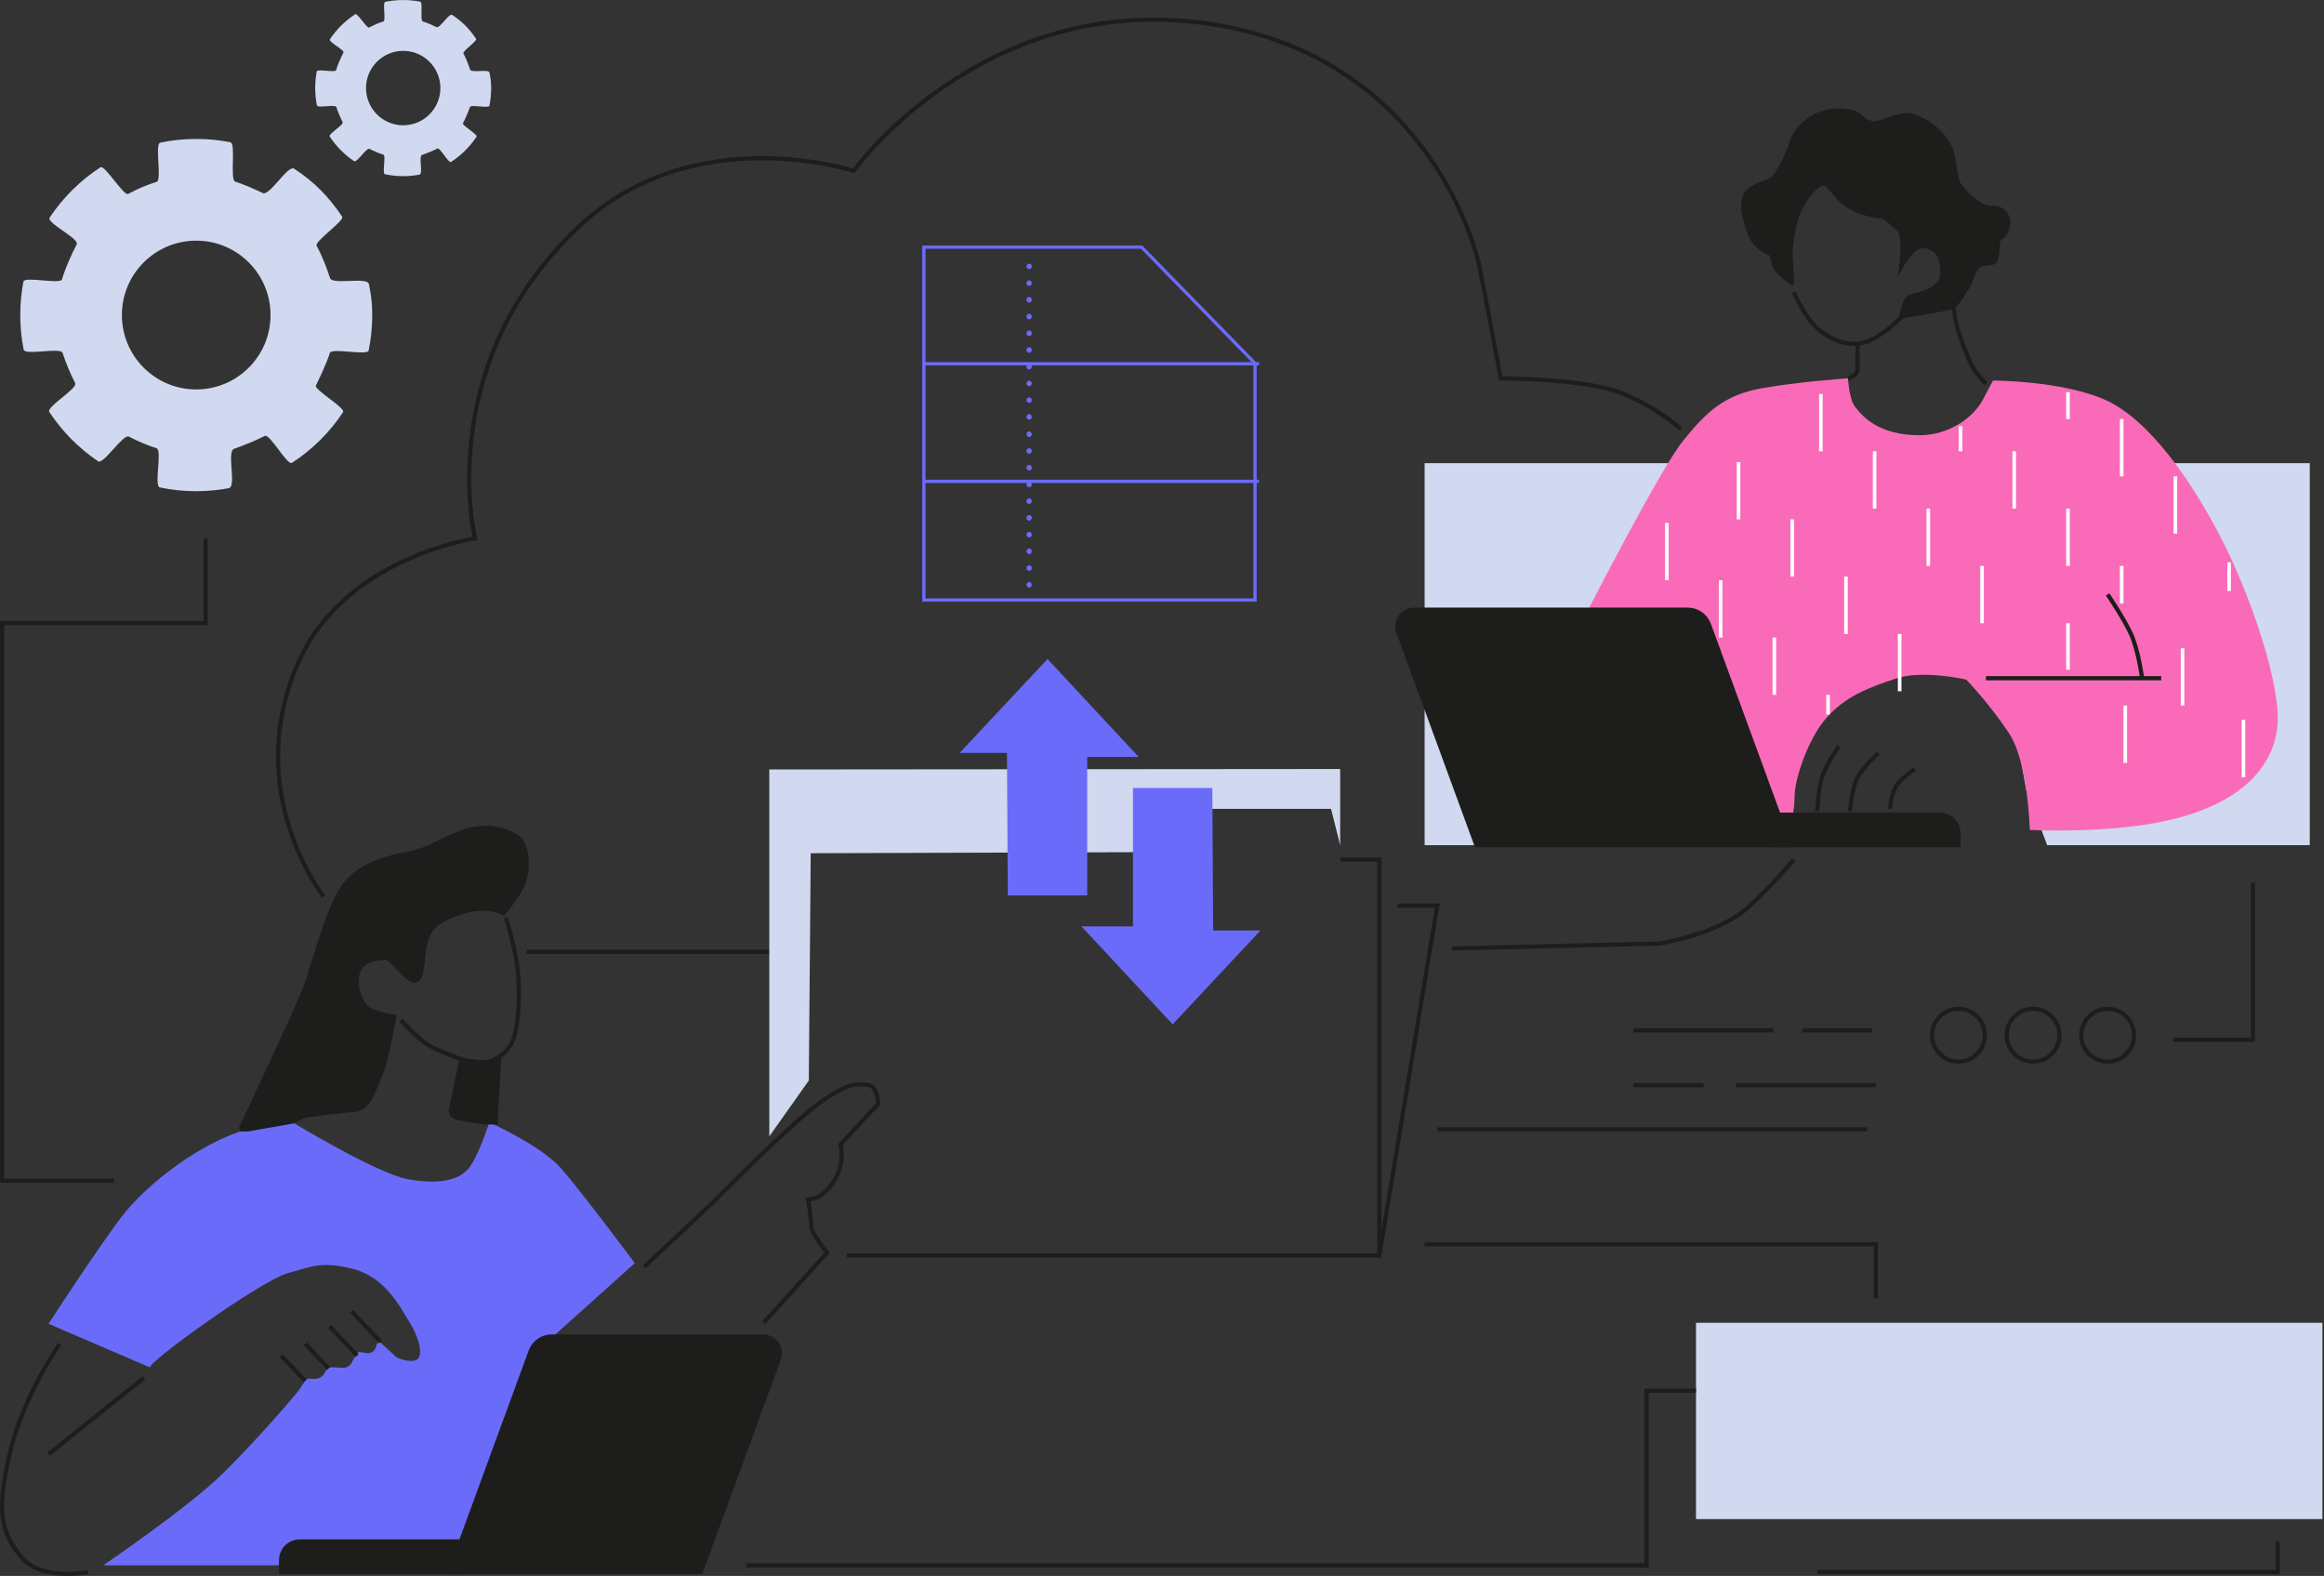<svg xmlns="http://www.w3.org/2000/svg" width="649" height="440" viewBox="0 0 649 440" fill="none"><rect x="0" y="0" width="649" height="440" fill="#333333" stroke="none"/><g clip-path="url(#clip0_2299_203)"><path d="M645.025 235.976H571.692L565.809 220.271L560.858 192.932L526.612 181.069L505.455 201.296L495.272 235.976H397.836V129.31H645.025V235.976Z" fill="#D0D9EF"></path><path d="M442.289 172.614C442.289 172.614 463.456 131.176 470.001 123.083C476.535 114.979 481.516 110.306 491.799 108.441C502.082 106.575 516.083 105.633 516.083 105.633C516.083 105.633 516.353 111.259 517.937 113.415C520.052 116.303 524.652 121.498 536.007 121.518C544.005 121.538 550.95 116.845 553.757 111.55L556.563 106.254C556.563 106.254 575.555 106.254 587.702 111.55C599.849 116.845 611.675 133.673 620.084 149.869C628.493 166.066 637.292 191.849 635.959 203.102C634.285 217.182 621.467 225.907 603.347 229.497C586.68 232.797 566.836 231.714 566.836 231.714C566.836 231.714 566.415 212.96 561.123 204.857C555.831 196.754 549.096 189.743 549.096 189.743C549.096 189.743 536.949 186.935 529.483 189.433C522.016 191.93 515.351 194.307 509.869 200.645C504.938 206.341 501.15 217.463 501.15 222.457C501.15 227.451 499.817 230.249 499.817 230.249L465.972 223.4L442.309 172.614H442.289Z" fill="#F96BB8"></path><path d="M500.363 79.016C500.363 79.016 496.084 76.108 495.573 74.223C495.062 72.337 494.54 70.793 494.54 70.793C494.54 70.793 490.261 69.76 488.547 64.966C486.833 60.172 486.322 57.595 487.344 54.687C488.377 51.778 493.508 51.086 495.052 49.893C496.595 48.7 499.541 42.592 500.363 39.644C501.185 36.695 504.272 33.325 508.341 31.771C512.41 30.217 517.612 30.788 519.295 32.333C520.979 33.877 522.102 34.439 523.645 34.439C525.188 34.439 530.661 31.631 533.337 32.192C536.012 32.754 540.212 34.719 543.449 39.212C546.686 43.705 545.133 49.191 547.518 52.139C549.903 55.088 553.411 58.177 556.508 58.036C559.605 57.896 560.858 60.704 560.858 61.827C560.858 62.95 560.156 65.899 558.753 66.32C557.35 66.741 558.192 72.026 557.069 73.009C555.947 73.992 553.702 73.069 552.299 74.473C550.896 75.877 550.194 79.528 549.071 80.791C547.949 82.055 546.826 85.565 543.88 86.127C540.933 86.688 530.961 88.373 530.961 88.373C530.961 88.373 531.663 83.6 533.347 82.897C535.03 82.195 542.567 81.263 542.427 76.208C542.286 71.154 540.933 69.549 537.696 68.707C534.459 67.865 530.961 74.323 530.961 74.323C530.961 74.323 532.084 65.468 530.26 64.064C528.436 62.66 526.752 60.413 525.349 60.413C523.946 60.413 519.175 59.571 515.657 57.184C512.139 54.797 510.887 51.147 509.343 51.287C507.8 51.427 505.695 52.972 503.17 57.324C500.644 61.677 499.752 69.93 500.083 72.498C500.393 74.905 500.383 78.996 500.383 78.996L500.363 79.016Z" fill="#1D1D1B" stroke="#1D1D1B" stroke-width="1.17" stroke-miterlimit="10"></path><path d="M500.938 81.604C500.938 81.604 504.225 89.346 508.384 92.435C512.543 95.524 516.422 96.466 519.789 95.825C524.821 94.862 531.215 88.584 531.696 87.611" stroke="#1D1D1B" stroke-width="1.17" stroke-miterlimit="10"></path><path d="M516.086 105.632C516.086 105.632 518.732 104.92 518.732 103.085V96.025" stroke="#1D1D1B" stroke-width="1.17" stroke-miterlimit="10"></path><path d="M545.32 82.857C545.32 82.857 545.711 88.273 546.483 91.081C547.255 93.889 550.061 101.912 551.805 103.948C553.549 105.983 554.611 107.237 554.611 107.237" stroke="#1D1D1B" stroke-width="1.17" stroke-miterlimit="10"></path><path d="M507.477 226.529C507.477 226.529 507.757 220.391 508.779 217.082C509.802 213.772 513.52 208.317 513.52 208.317" stroke="#1D1D1B" stroke-width="1.17" stroke-miterlimit="10"></path><path d="M516.594 226.529C516.594 226.529 517.095 220.722 518.508 217.563C519.921 214.404 524.551 210.262 524.551 210.262" stroke="#1D1D1B" stroke-width="1.17" stroke-miterlimit="10"></path><path d="M527.941 225.827C527.941 225.827 527.72 223.049 529.254 219.95C530.567 217.302 534.786 214.715 534.786 214.715" stroke="#1D1D1B" stroke-width="1.17" stroke-miterlimit="10"></path><path d="M41.97 381.823L13.547 369.598C13.547 369.598 26.696 349.38 33.752 339.983C40.807 330.587 56.532 318.592 69.221 315.303C81.909 312.013 82.61 313.889 82.61 313.889C82.61 313.889 105.16 327.518 113.619 329.162C122.078 330.807 127.951 329.634 130.767 326.344C133.583 323.055 136.64 313.357 136.64 313.357C136.64 313.357 150.972 319.766 156.604 326.114C162.237 332.462 177.27 352.67 177.27 352.67L154.49 373.118L129.825 437.051H28.821C28.821 437.051 52.313 421.066 61.944 411.669C71.576 402.272 83.081 388.873 83.793 387.69C84.224 386.978 84.825 386.085 85.226 385.504C85.497 385.103 85.958 384.882 86.439 384.912L87.692 384.982C89.024 385.053 90.267 384.31 90.818 383.097L90.929 382.856C91.249 382.154 91.961 381.723 92.733 381.753L95.799 381.883C96.762 381.924 97.664 381.422 98.135 380.58L99.618 377.932C99.798 377.601 100.169 377.431 100.54 377.491L102.324 377.782C103.497 377.972 104.629 377.27 104.99 376.137L105.23 375.365C105.401 374.833 106.062 374.653 106.463 375.034L110.753 378.975C110.753 378.975 114.281 380.68 116.345 379.647C118.41 378.614 116.956 373.259 114.341 369.117C111.725 364.975 107.706 356.701 98.706 354.325C89.706 351.948 86.749 353.773 80.516 355.418C72.949 357.423 40.156 381.111 41.98 381.823H41.97Z" fill="#6B6BF9"></path><path d="M213.254 369.318L230.983 349.731C230.983 349.731 226.483 344.436 226.483 342.059C226.483 339.683 225.691 334.909 225.691 334.909C225.691 334.909 229.4 335.17 232.837 329.875C236.275 324.579 234.691 319.555 234.691 319.555L245.275 308.172C245.275 308.172 245.014 302.877 242.098 302.877C239.181 302.877 237.598 301.814 229.269 307.641C220.941 313.468 198.711 336.062 198.711 336.062L179.93 353.703" stroke="#1D1D1B" stroke-width="1.17" stroke-miterlimit="10"></path><path d="M16.691 375.215C16.691 375.215 6.378 389.796 2.669 406.033C-1.039 422.269 0.284 427.705 5.847 434.645C11.399 441.585 24.628 438.907 24.628 438.907" stroke="#1D1D1B" stroke-width="1.17" stroke-miterlimit="10"></path><path d="M13.562 406.023L40.242 384.672" stroke="#1D1D1B" stroke-width="1.17" stroke-miterlimit="10"></path><path d="M67.159 315.313C67.159 315.313 83.364 281.005 85.469 275.138C87.574 269.271 92.034 251.751 96.724 246.446C101.415 241.14 107.979 239.496 114.073 238.322C120.166 237.149 124.155 233.87 130.008 231.994C135.861 230.119 141.022 231.523 144.31 233.639C147.597 235.755 147.587 242.625 146.184 246.456C144.781 250.287 140.561 254.98 140.561 254.98C140.561 254.98 136.342 252.633 130.479 254.278C124.616 255.923 120.868 257.557 119.224 261.78C117.58 266.002 118.523 273.503 115.947 273.744C113.371 273.984 109.573 267.416 107.608 267.416C105.644 267.416 101.184 267.947 100.011 271.317C98.839 274.686 100.242 281.025 104.231 282.429C108.22 283.833 110.094 283.833 110.094 283.833C110.094 283.833 107.989 296.499 106.105 300.48C104.221 304.462 103.058 309.627 99.069 309.857C95.552 310.068 87.444 311.191 85.609 311.442C85.359 311.482 85.118 311.552 84.888 311.652L81.731 313.117L69.213 315.313H67.148H67.159Z" fill="#1D1D1B" stroke="#1D1D1B" stroke-width="1.17" stroke-miterlimit="10"></path><path d="M139.44 294.935C139.44 294.935 137.475 296.599 135.06 296.599C132.644 296.599 128.876 295.767 128.876 295.767L125.859 310.188C125.859 310.188 125.859 311.703 127.974 312.154C130.089 312.605 134.919 313.367 134.919 313.367H138.387L139.44 294.935Z" fill="#1D1D1B" stroke="#1D1D1B" stroke-width="1.17" stroke-miterlimit="10"></path><path d="M141.244 256.274C141.244 256.274 144.11 264.728 144.711 272.28C145.313 279.831 144.561 287.834 142.978 291.003C141.394 294.172 139.43 294.935 139.43 294.935" stroke="#1D1D1B" stroke-width="1.17" stroke-miterlimit="10"></path><path d="M111.969 284.816C111.969 284.816 116.799 290.251 120.117 292.066C123.434 293.882 128.866 295.767 128.866 295.767" stroke="#1D1D1B" stroke-width="1.17" stroke-miterlimit="10"></path><path d="M648.563 369.318H473.625V424.135H648.563V369.318Z" fill="#D0D9EF"></path><path d="M57.43 150.331V173.978H0.594V329.644H31.823" stroke="#1D1D1B" stroke-width="1.17" stroke-miterlimit="10"></path><path d="M208.406 437.062H459.804V388.292H473.625" stroke="#1D1D1B" stroke-width="1.17" stroke-miterlimit="10"></path><path d="M507.477 438.907H636.082V430.382" stroke="#1D1D1B" stroke-width="1.17" stroke-miterlimit="10"></path><path d="M397.836 347.385H523.846V362.488" stroke="#1D1D1B" stroke-width="1.17" stroke-miterlimit="10"></path><path d="M629.156 246.436V290.291H606.836" stroke="#1D1D1B" stroke-width="1.17" stroke-miterlimit="10"></path><path d="M401.375 315.313H521.432" stroke="#1D1D1B" stroke-width="1.17" stroke-miterlimit="10"></path><path d="M456.188 287.684H495.274" stroke="#1D1D1B" stroke-width="1.17" stroke-miterlimit="10"></path><path d="M484.75 302.988H523.847" stroke="#1D1D1B" stroke-width="1.17" stroke-miterlimit="10"></path><path d="M503.242 287.684H522.786" stroke="#1D1D1B" stroke-width="1.17" stroke-miterlimit="10"></path><path d="M456.188 302.988H475.731" stroke="#1D1D1B" stroke-width="1.17" stroke-miterlimit="10"></path><path d="M546.913 296.409C550.982 296.409 554.28 293.109 554.28 289.038C554.28 284.967 550.982 281.667 546.913 281.667C542.845 281.667 539.547 284.967 539.547 289.038C539.547 293.109 542.845 296.409 546.913 296.409Z" stroke="#1D1D1B" stroke-width="1.17" stroke-miterlimit="10"></path><path d="M567.749 296.409C571.817 296.409 575.116 293.109 575.116 289.038C575.116 284.967 571.817 281.667 567.749 281.667C563.681 281.667 560.383 284.967 560.383 289.038C560.383 293.109 563.681 296.409 567.749 296.409Z" stroke="#1D1D1B" stroke-width="1.17" stroke-miterlimit="10"></path><path d="M588.577 296.409C592.646 296.409 595.944 293.109 595.944 289.038C595.944 284.967 592.646 281.667 588.577 281.667C584.509 281.667 581.211 284.967 581.211 289.038C581.211 293.109 584.509 296.409 588.577 296.409Z" stroke="#1D1D1B" stroke-width="1.17" stroke-miterlimit="10"></path><path d="M374.371 239.987H385.195V350.514H236.484" stroke="#1D1D1B" stroke-width="1.17" stroke-miterlimit="10"></path><path d="M390.226 252.854H401.371L385.195 350.514" stroke="#1D1D1B" stroke-width="1.17" stroke-miterlimit="10"></path><path d="M405.43 264.808L463.318 263.434C463.318 263.434 480.136 260.977 488.735 252.844C496.131 245.844 500.942 239.977 500.942 239.977" stroke="#1D1D1B" stroke-width="1.17" stroke-miterlimit="10"></path><path d="M214.839 265.751H147.078" stroke="#1D1D1B" stroke-width="1.17" stroke-miterlimit="10"></path><path d="M90.364 250.307C90.364 250.307 67.173 220.943 83.449 184.659C96.528 155.495 132.658 150.331 132.658 150.331C132.658 150.331 120.822 102.403 161.081 63.793C193.293 32.914 238.373 47.717 238.373 47.717C238.373 47.717 273.441 -1.254 334.967 6.278C396.494 13.81 411.557 67.022 412.971 73.621C414.384 80.22 419.084 105.633 419.084 105.633C419.084 105.633 443.057 105.643 453.19 109.885C463.322 114.127 469.366 119.773 469.366 119.773" stroke="#1D1D1B" stroke-width="1.17" stroke-miterlimit="10"></path><path d="M225.87 301.684L214.836 317.269V214.835L374.26 214.705V235.976L371.704 225.827H327.566L327.245 237.901L226.402 238.222L225.87 301.684Z" fill="#D0D9EF"></path><path d="M499.8 235.976H412.306L390.517 176.536C389.395 173.467 391.66 170.228 394.927 170.228H471.327C473.963 170.228 476.308 171.872 477.22 174.339L499.81 235.976H499.8Z" fill="#1D1D1B" stroke="#1D1D1B" stroke-width="1.17" stroke-miterlimit="10"></path><path d="M495.273 227.451H541.696C544.573 227.451 546.918 229.788 546.918 232.676V235.976H495.273V227.451Z" fill="#1D1D1B" stroke="#1D1D1B" stroke-width="1.17" stroke-miterlimit="10"></path><path d="M125.604 438.907H195.699L217.488 379.467C218.61 376.398 216.345 373.159 213.078 373.159H154.077C151.441 373.159 149.096 374.803 148.184 377.27L125.594 438.907H125.604Z" fill="#1D1D1B" stroke="#1D1D1B" stroke-width="1.17" stroke-miterlimit="10"></path><path d="M130.141 438.907H78.496V435.607C78.496 432.729 80.831 430.382 83.718 430.382H130.141V438.907Z" fill="#1D1D1B" stroke="#1D1D1B" stroke-width="1.17" stroke-miterlimit="10"></path><path d="M103.002 79.277C102.601 77.231 92.84 79.608 92.188 77.662C91.226 74.764 89.883 71.254 88.42 68.626C87.728 67.393 96.328 61.626 95.546 60.463C91.838 54.967 87.708 50.705 82.146 47.105C80.372 45.962 75.301 54.827 73.377 53.904C71.152 52.841 68.075 51.437 65.68 50.715C64.156 50.254 65.93 40.035 64.357 39.724C61.26 39.112 58.073 38.791 54.795 38.791C51.348 38.791 47.99 39.142 44.743 39.824C43.139 40.155 45.284 50.284 43.751 50.765C40.814 51.688 38.459 52.711 35.793 54.145C34.581 54.797 29.229 45.952 28.076 46.694C22.433 50.364 17.593 55.148 13.864 60.754C12.882 62.228 22.243 66.641 21.421 68.215C19.958 71.043 18.214 74.904 17.312 78.013C16.901 79.437 6.829 77.121 6.548 78.595C5.967 81.624 5.656 84.763 5.656 87.962C5.656 91.161 5.977 94.481 6.598 97.589C6.949 99.354 16.961 96.867 17.492 98.552C18.354 101.28 19.697 104.469 20.99 106.966C21.782 108.481 12.822 113.605 13.764 115.019C17.362 120.465 22.003 125.158 27.415 128.799C28.888 129.792 34.41 121.067 35.994 121.899C38.399 123.163 41.095 124.296 43.721 125.158C45.385 125.7 42.909 135.729 44.643 136.09C47.92 136.782 51.328 137.143 54.805 137.143C57.912 137.143 60.949 136.852 63.886 136.3C66.171 135.869 63.214 126.031 65.379 125.299C67.744 124.496 71.743 122.852 73.928 121.718C75.361 120.976 80.212 130.092 81.555 129.22C87.217 125.539 92.078 120.716 95.806 115.079C96.538 113.966 88.62 109.383 88.149 107.779C88.149 107.779 91.136 101.791 92.128 98.512C92.569 97.058 102.642 99.374 102.952 97.87C103.604 94.671 103.954 91.352 103.954 87.962C103.954 84.572 103.634 82.376 103.022 79.277H103.002ZM54.795 108.731C43.33 108.731 34.039 99.435 34.039 87.962C34.039 76.489 43.33 67.192 54.795 67.192C66.261 67.192 75.551 76.489 75.551 87.962C75.551 99.435 66.261 108.731 54.795 108.731Z" fill="#D0D9EF"></path><path d="M136.702 20.248C136.501 19.225 131.62 20.419 131.29 19.436C130.808 17.991 130.137 16.236 129.405 14.923C129.065 14.301 133.364 11.423 132.963 10.841C131.109 8.093 129.045 5.967 126.268 4.162C125.386 3.59 122.841 8.023 121.889 7.562C120.776 7.03 119.233 6.328 118.04 5.967C117.278 5.736 118.17 0.622 117.379 0.471C115.835 0.17 114.232 0.01 112.598 0.01C110.874 0.01 109.19 0.191 107.567 0.521C106.765 0.692 107.837 5.756 107.066 5.997C105.592 6.458 104.42 6.97 103.087 7.682C102.486 8.003 99.8 3.58 99.228 3.951C96.402 5.787 93.987 8.183 92.123 10.981C91.631 11.713 96.312 13.92 95.901 14.712C95.169 16.126 94.297 18.062 93.846 19.616C93.636 20.328 88.605 19.175 88.464 19.907C88.174 21.421 88.023 22.986 88.023 24.59C88.023 26.195 88.184 27.85 88.495 29.404C88.665 30.287 93.676 29.043 93.937 29.886C94.368 31.25 95.039 32.844 95.691 34.088C96.081 34.85 91.611 37.407 92.072 38.119C93.866 40.847 96.192 43.184 98.898 45.009C99.639 45.5 102.395 41.138 103.187 41.559C104.39 42.191 105.743 42.762 107.046 43.184C107.878 43.454 106.645 48.469 107.507 48.649C109.15 48.99 110.844 49.181 112.588 49.181C114.141 49.181 115.655 49.04 117.128 48.76C118.271 48.549 116.797 43.625 117.87 43.264C119.052 42.863 121.047 42.04 122.149 41.469C122.861 41.098 125.286 45.661 125.958 45.219C128.794 43.374 131.219 40.967 133.083 38.149C133.454 37.598 129.496 35.301 129.255 34.499C129.255 34.499 130.748 31.51 131.249 29.866C131.47 29.143 136.511 30.297 136.661 29.545C136.992 27.94 137.163 26.285 137.163 24.59C137.163 22.895 137.002 21.802 136.691 20.248H136.702ZM112.598 34.98C106.865 34.98 102.215 30.327 102.215 24.59C102.215 18.854 106.865 14.201 112.598 14.201C118.331 14.201 122.981 18.854 122.981 24.59C122.981 30.327 118.331 34.98 112.598 34.98Z" fill="#D0D9EF"></path><path d="M292.53 184L268 210.205H281.205L281.437 250H303.615V211.345H318L292.53 184Z" fill="#6B6BF9"></path><path d="M327.474 286L352 259.792H338.789L338.556 220H316.392V258.651H302L327.474 286Z" fill="#6B6BF9"></path><path d="M554.602 189.362H603.54" stroke="#1D1D1B" stroke-width="1.17" stroke-miterlimit="10"></path><path d="M588.57 165.975C588.57 165.975 592.87 172.253 595.025 176.836C597.179 181.42 598.192 189.362 598.192 189.362" stroke="#1D1D1B" stroke-width="1.17" stroke-miterlimit="10"></path><path d="M78.5 378.494L85.225 385.514" stroke="#1D1D1B" stroke-width="1.17" stroke-miterlimit="10"></path><path d="M85.258 375.215L91.732 382.074" stroke="#1D1D1B" stroke-width="1.17" stroke-miterlimit="10"></path><path d="M92.094 370.371L99.741 378.474" stroke="#1D1D1B" stroke-width="1.17" stroke-miterlimit="10"></path><path d="M98.203 366.108L106.261 374.643" stroke="#1D1D1B" stroke-width="1.17" stroke-miterlimit="10"></path><path d="M350.48 167.52H258V69H318.805L350.48 101.454V167.52Z" stroke="#6B6BF9" stroke-width="0.91" stroke-miterlimit="10"></path><path d="M287.402 117.174C287.814 117.174 288.148 116.825 288.148 116.395C288.148 115.965 287.814 115.617 287.402 115.617C286.99 115.617 286.656 115.965 286.656 116.395C286.656 116.825 286.99 117.174 287.402 117.174Z" fill="#6B6BF9"></path><path d="M287.402 112.504C287.814 112.504 288.148 112.155 288.148 111.726C288.148 111.296 287.814 110.947 287.402 110.947C286.99 110.947 286.656 111.296 286.656 111.726C286.656 112.155 286.99 112.504 287.402 112.504Z" fill="#6B6BF9"></path><path d="M287.402 107.842C287.814 107.842 288.148 107.494 288.148 107.064C288.148 106.634 287.814 106.285 287.402 106.285C286.99 106.285 286.656 106.634 286.656 107.064C286.656 107.494 286.99 107.842 287.402 107.842Z" fill="#6B6BF9"></path><path d="M287.402 103.172C287.814 103.172 288.148 102.824 288.148 102.394C288.148 101.964 287.814 101.616 287.402 101.616C286.99 101.616 286.656 101.964 286.656 102.394C286.656 102.824 286.99 103.172 287.402 103.172Z" fill="#6B6BF9"></path><path d="M287.402 98.502C287.814 98.502 288.148 98.154 288.148 97.724C288.148 97.294 287.814 96.946 287.402 96.946C286.99 96.946 286.656 97.294 286.656 97.724C286.656 98.154 286.99 98.502 287.402 98.502Z" fill="#6B6BF9"></path><path d="M287.402 93.833C287.814 93.833 288.148 93.484 288.148 93.054C288.148 92.625 287.814 92.276 287.402 92.276C286.99 92.276 286.656 92.625 286.656 93.054C286.656 93.484 286.99 93.833 287.402 93.833Z" fill="#6B6BF9"></path><path d="M287.402 89.163C287.814 89.163 288.148 88.815 288.148 88.385C288.148 87.955 287.814 87.606 287.402 87.606C286.99 87.606 286.656 87.955 286.656 88.385C286.656 88.815 286.99 89.163 287.402 89.163Z" fill="#6B6BF9"></path><path d="M287.402 84.493C287.814 84.493 288.148 84.145 288.148 83.715C288.148 83.285 287.814 82.936 287.402 82.936C286.99 82.936 286.656 83.285 286.656 83.715C286.656 84.145 286.99 84.493 287.402 84.493Z" fill="#6B6BF9"></path><path d="M287.402 79.832C287.814 79.832 288.148 79.483 288.148 79.053C288.148 78.623 287.814 78.275 287.402 78.275C286.99 78.275 286.656 78.623 286.656 79.053C286.656 79.483 286.99 79.832 287.402 79.832Z" fill="#6B6BF9"></path><path d="M287.402 75.162C287.814 75.162 288.148 74.813 288.148 74.383C288.148 73.953 287.814 73.605 287.402 73.605C286.99 73.605 286.656 73.953 286.656 74.383C286.656 74.813 286.99 75.162 287.402 75.162Z" fill="#6B6BF9"></path><path d="M287.402 164.042C287.814 164.042 288.148 163.693 288.148 163.264C288.148 162.834 287.814 162.485 287.402 162.485C286.99 162.485 286.656 162.834 286.656 163.264C286.656 163.693 286.99 164.042 287.402 164.042Z" fill="#6B6BF9"></path><path d="M287.402 159.372C287.814 159.372 288.148 159.024 288.148 158.594C288.148 158.164 287.814 157.816 287.402 157.816C286.99 157.816 286.656 158.164 286.656 158.594C286.656 159.024 286.99 159.372 287.402 159.372Z" fill="#6B6BF9"></path><path d="M287.402 154.702C287.814 154.702 288.148 154.354 288.148 153.924C288.148 153.494 287.814 153.146 287.402 153.146C286.99 153.146 286.656 153.494 286.656 153.924C286.656 154.354 286.99 154.702 287.402 154.702Z" fill="#6B6BF9"></path><path d="M287.402 150.033C287.814 150.033 288.148 149.684 288.148 149.254C288.148 148.825 287.814 148.476 287.402 148.476C286.99 148.476 286.656 148.825 286.656 149.254C286.656 149.684 286.99 150.033 287.402 150.033Z" fill="#6B6BF9"></path><path d="M287.402 145.363C287.814 145.363 288.148 145.014 288.148 144.584C288.148 144.155 287.814 143.806 287.402 143.806C286.99 143.806 286.656 144.155 286.656 144.584C286.656 145.014 286.99 145.363 287.402 145.363Z" fill="#6B6BF9"></path><path d="M287.402 140.701C287.814 140.701 288.148 140.353 288.148 139.923C288.148 139.493 287.814 139.145 287.402 139.145C286.99 139.145 286.656 139.493 286.656 139.923C286.656 140.353 286.99 140.701 287.402 140.701Z" fill="#6B6BF9"></path><path d="M287.402 136.031C287.814 136.031 288.148 135.683 288.148 135.253C288.148 134.823 287.814 134.475 287.402 134.475C286.99 134.475 286.656 134.823 286.656 135.253C286.656 135.683 286.99 136.031 287.402 136.031Z" fill="#6B6BF9"></path><path d="M287.402 131.361C287.814 131.361 288.148 131.013 288.148 130.583C288.148 130.153 287.814 129.805 287.402 129.805C286.99 129.805 286.656 130.153 286.656 130.583C286.656 131.013 286.99 131.361 287.402 131.361Z" fill="#6B6BF9"></path><path d="M287.402 126.692C287.814 126.692 288.148 126.343 288.148 125.913C288.148 125.483 287.814 125.135 287.402 125.135C286.99 125.135 286.656 125.483 286.656 125.913C286.656 126.343 286.99 126.692 287.402 126.692Z" fill="#6B6BF9"></path><path d="M287.402 122.022C287.814 122.022 288.148 121.673 288.148 121.243C288.148 120.814 287.814 120.465 287.402 120.465C286.99 120.465 286.656 120.814 286.656 121.243C286.656 121.673 286.99 122.022 287.402 122.022Z" fill="#6B6BF9"></path><path d="M351.597 101.551H258.047" stroke="#6B6BF9" stroke-width="0.91" stroke-miterlimit="10"></path><path d="M351.597 134.394H258.047" stroke="#6B6BF9" stroke-width="0.91" stroke-miterlimit="10"></path><line x1="485.5" y1="129" x2="485.5" y2="145" stroke="white"></line><line x1="508.5" y1="110" x2="508.5" y2="126" stroke="white"></line><path d="M547.5 119L547.5 126" stroke="white"></path><path d="M577.5 109.5L577.5 117" stroke="white"></path><line x1="465.5" y1="146" x2="465.5" y2="162" stroke="white"></line><line x1="500.5" y1="145" x2="500.5" y2="161" stroke="white"></line><line x1="523.5" y1="126" x2="523.5" y2="142" stroke="white"></line><line x1="562.5" y1="126" x2="562.5" y2="142" stroke="white"></line><line x1="592.5" y1="117" x2="592.5" y2="133" stroke="white"></line><line x1="480.5" y1="162" x2="480.5" y2="178" stroke="white"></line><line x1="515.5" y1="161" x2="515.5" y2="177" stroke="white"></line><line x1="538.5" y1="142" x2="538.5" y2="158" stroke="white"></line><line x1="577.5" y1="142" x2="577.5" y2="158" stroke="white"></line><path d="M577.5 174L577.5 187" stroke="white"></path><line x1="607.5" y1="133" x2="607.5" y2="149" stroke="white"></line><line x1="495.5" y1="178" x2="495.5" y2="194" stroke="white"></line><line x1="530.5" y1="177" x2="530.5" y2="193" stroke="white"></line><line x1="553.5" y1="158" x2="553.5" y2="174" stroke="white"></line><path d="M592.5 158L592.5 168.5" stroke="white"></path><line x1="609.5" y1="181" x2="609.5" y2="197" stroke="white"></line><line x1="593.5" y1="197" x2="593.5" y2="213" stroke="white"></line><line x1="626.5" y1="201" x2="626.5" y2="217" stroke="white"></line><path d="M622.5 157L622.5 165" stroke="white"></path><path d="M510.5 194L510.5 199.5" stroke="white"></path></g><defs><clipPath id="clip0_2299_203"><rect width="648.56" height="440" fill="white"></rect></clipPath></defs></svg>